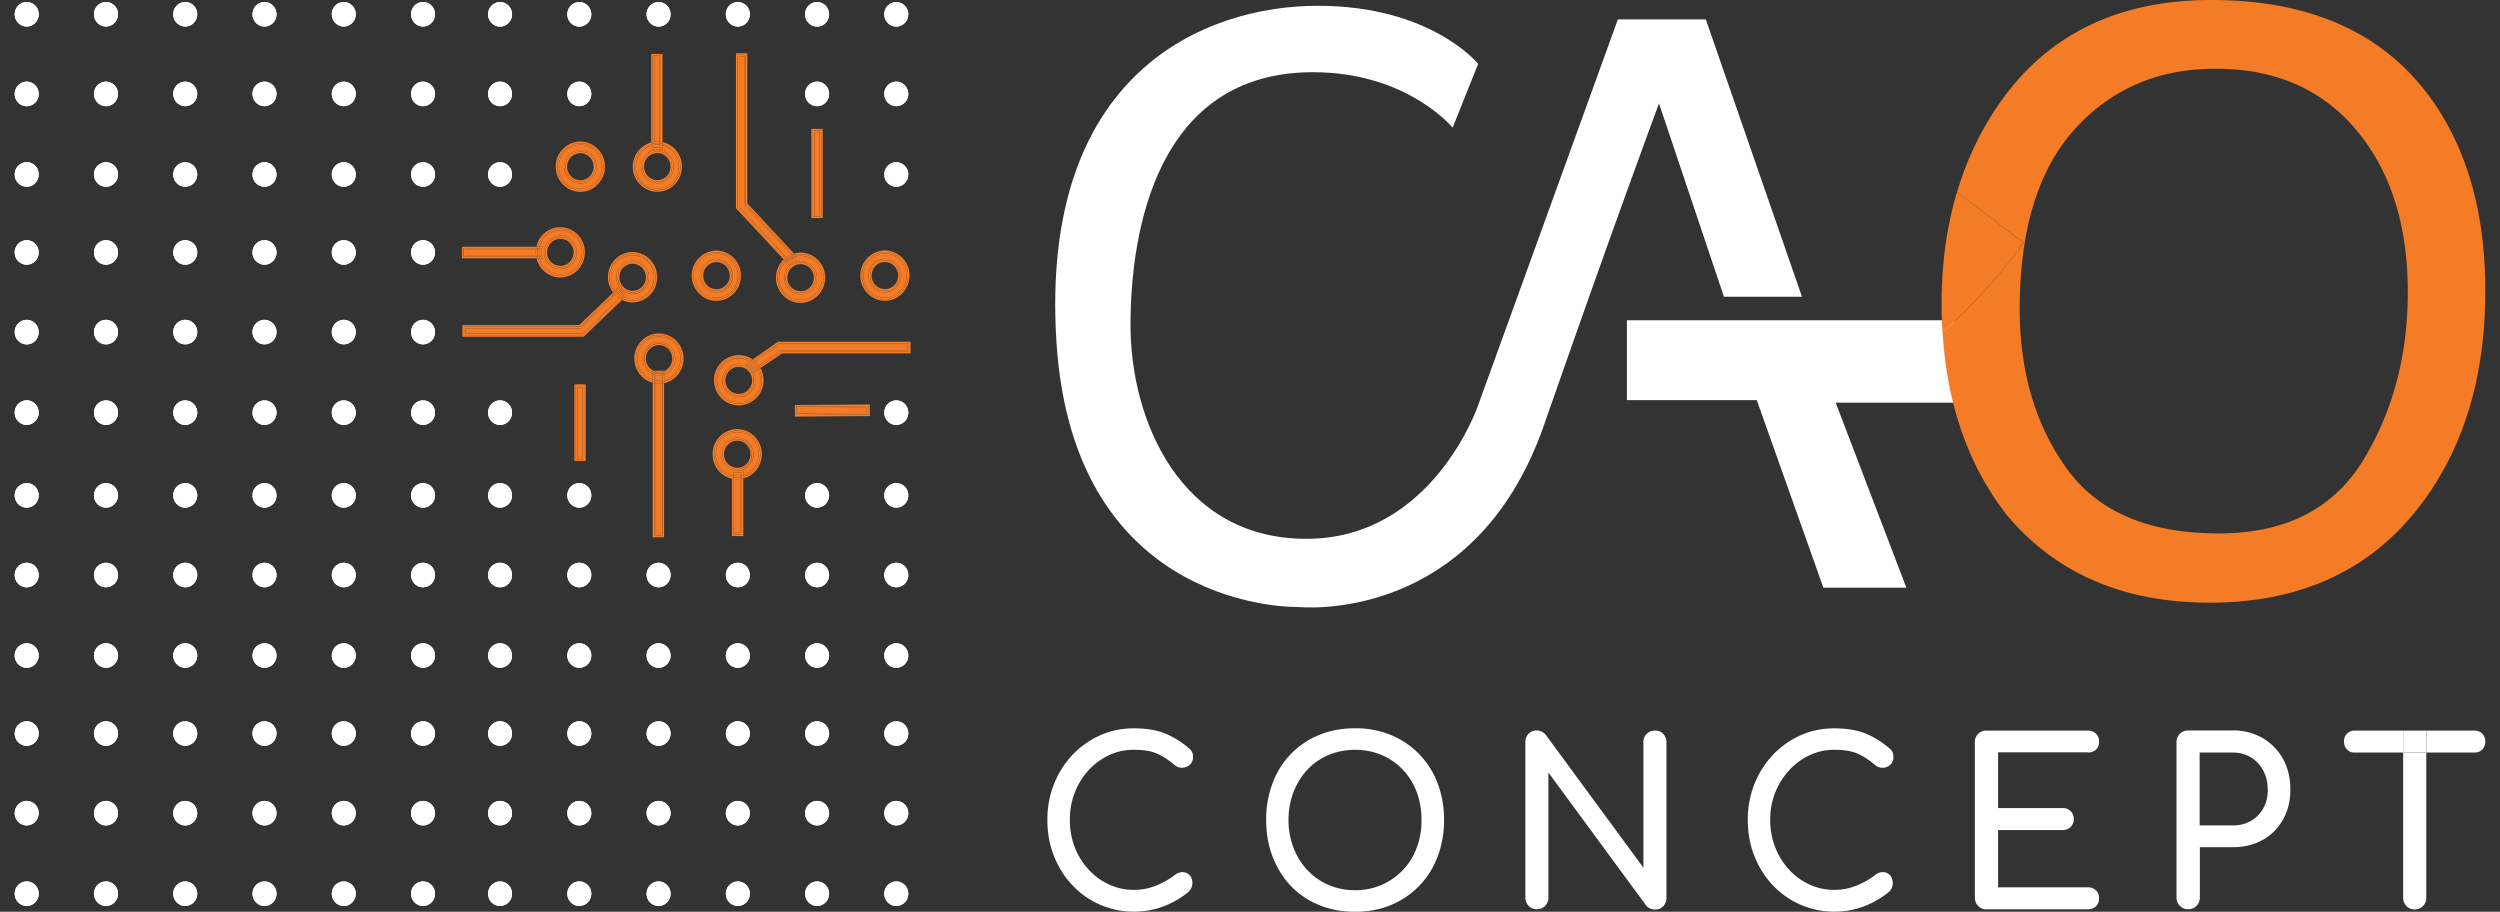 <svg xmlns="http://www.w3.org/2000/svg" width="85" height="31" fill="none"><rect width="100%" height="100%" fill="#333333" stroke="none"/><g clip-path="url(#a)"><path d="M50.257 2.17S48.665.197 44.807.197s-9.474 2.29-8.887 11.437c.59 9.223 8.216 9.003 8.216 9.003s5.973.655 8.356-6.174c2.403-6.89 3.914-10.948 3.914-10.948l2.207 6.573h2.653L57.998.659h-2.99l-4.751 13.118s-1.536 4.543-5.84 4.543c-4.305 0-5.98-4.058-5.98-7.26s.892-8.605 6.201-8.605c3.215 0 4.751 1.887 4.751 1.887l.868-2.17z" fill="#fff"></path><path d="M55.313 10.89H66.44l.39 2.8h-4.417l2.403 6.29h-2.822l-2.263-6.376h-4.416v-2.713zM37.006 26.194c.2-.22.432-.388.696-.514.263-.126.544-.187.847-.187.33 0 .597.043.797.133.2.09.394.216.584.381a.402.402 0 0 0 .28.097.405.405 0 0 0 .25-.107.33.33 0 0 0 .102-.245.625.625 0 0 0-.01-.122.321.321 0 0 0-.046-.1.488.488 0 0 0-.095-.098 2.907 2.907 0 0 0-.85-.514c-.281-.104-.619-.154-1.009-.154-.414 0-.8.079-1.156.24a3 3 0 0 0-.935.665 3.151 3.151 0 0 0-.625.989 3.247 3.247 0 0 0-.225 1.218c0 .442.074.852.225 1.23.151.377.358.711.625.991a2.854 2.854 0 0 0 2.091.899c.345 0 .675-.057.988-.172a3.06 3.06 0 0 0 .878-.507.485.485 0 0 0 .092-.137c.02-.05.031-.1.031-.15a.383.383 0 0 0-.091-.27.336.336 0 0 0-.225-.108.396.396 0 0 0-.27.09 2.76 2.76 0 0 1-.668.377c-.232.09-.475.137-.735.137-.298 0-.58-.061-.847-.184a2.166 2.166 0 0 1-.695-.51c-.2-.22-.359-.47-.468-.758a2.528 2.528 0 0 1-.168-.931c0-.327.056-.637.168-.924.11-.284.264-.536.464-.755zM48.25 25.638a2.869 2.869 0 0 0-.955-.647 3.134 3.134 0 0 0-1.223-.23c-.447 0-.854.075-1.227.23a2.8 2.8 0 0 0-1.574 1.631 3.426 3.426 0 0 0-.221 1.255c0 .456.074.877.221 1.258.148.38.355.711.619.988.267.277.583.493.955.647.37.151.78.23 1.227.23.446 0 .854-.075 1.223-.23a2.87 2.87 0 0 0 .955-.647c.271-.277.478-.607.626-.988a3.46 3.46 0 0 0 .221-1.258 3.44 3.44 0 0 0-.221-1.255 2.905 2.905 0 0 0-.626-.984zm-.08 3.18a2.198 2.198 0 0 1-2.098 1.448 2.23 2.23 0 0 1-.91-.182 2.148 2.148 0 0 1-.717-.507 2.333 2.333 0 0 1-.468-.758 2.585 2.585 0 0 1-.168-.942c0-.338.056-.65.169-.942.112-.29.267-.543.467-.758.2-.216.44-.385.717-.503.277-.119.58-.18.91-.18.33 0 .632.061.91.18.278.118.516.287.72.503.204.215.359.467.468.758.108.291.161.604.161.942.004.338-.053.65-.161.942zM56.27 24.84a.382.382 0 0 0-.394.402v4.26l-3.321-4.519a.383.383 0 0 0-.306-.147.369.369 0 0 0-.277.111.398.398 0 0 0-.11.291v5.273a.4.4 0 0 0 .11.288c.073.079.165.115.277.115.116 0 .211-.04.285-.115a.404.404 0 0 0 .112-.288v-4.245l3.321 4.518a.318.318 0 0 0 .14.105.404.404 0 0 0 .166.035c.116 0 .21-.039.28-.114a.414.414 0 0 0 .106-.288v-5.276a.41.41 0 0 0-.105-.291.37.37 0 0 0-.285-.115zM60.827 26.194c.2-.22.432-.388.696-.514.263-.126.544-.187.846-.187.33 0 .594.043.795.133.2.09.393.216.583.381a.388.388 0 0 0 .527-.01.317.317 0 0 0 .102-.245.634.634 0 0 0-.01-.122.258.258 0 0 0-.046-.1.407.407 0 0 0-.095-.098 2.906 2.906 0 0 0-.85-.514c-.282-.104-.619-.154-1.01-.154-.414 0-.8.079-1.155.24a3 3 0 0 0-.935.665 3.15 3.15 0 0 0-.625.989 3.247 3.247 0 0 0-.225 1.218c0 .442.074.852.225 1.23.15.377.358.711.625.991a2.854 2.854 0 0 0 2.09.899c.345 0 .676-.057.988-.172a3.06 3.06 0 0 0 .879-.507.42.42 0 0 0 .031-.557.336.336 0 0 0-.224-.108.396.396 0 0 0-.271.09 2.762 2.762 0 0 1-.668.377c-.232.09-.474.137-.734.137-.299 0-.583-.061-.847-.184a2.166 2.166 0 0 1-.696-.51c-.2-.22-.358-.47-.467-.758a2.528 2.528 0 0 1-.169-.931 2.444 2.444 0 0 1 .64-1.678zM70.982 25.587c.116 0 .21-.032.281-.1a.35.35 0 0 0 .105-.266.37.37 0 0 0-.105-.277.39.39 0 0 0-.281-.104h-3.444a.382.382 0 0 0-.393.402v5.273c0 .115.038.209.112.288.078.079.169.115.281.115h3.444a.39.39 0 0 0 .281-.105.37.37 0 0 0 .105-.276.356.356 0 0 0-.105-.266.387.387 0 0 0-.281-.101h-3.047v-1.948h2.186a.39.39 0 0 0 .281-.104.37.37 0 0 0 .106-.27.37.37 0 0 0-.106-.27.375.375 0 0 0-.28-.104h-2.187V25.58h3.047v.007zM76.931 25.095a1.968 1.968 0 0 0-1.012-.26h-1.521a.389.389 0 0 0-.397.403v5.273c0 .115.038.209.115.288.078.079.17.115.282.115.115 0 .21-.04.284-.115a.404.404 0 0 0 .113-.288v-1.707h1.128c.38 0 .716-.083 1.012-.248a1.77 1.77 0 0 0 .688-.694c.165-.294.25-.632.25-1.013 0-.396-.085-.744-.25-1.046a1.891 1.891 0 0 0-.692-.708zm.021 2.386a1.124 1.124 0 0 1-.418.428 1.2 1.2 0 0 1-.618.155h-1.128v-2.477h1.128c.231 0 .439.054.618.166.176.107.316.258.418.449.102.19.151.41.151.657.004.23-.049.439-.15.622zM82.497 24.84h-.79v.747h.79v-.747z" fill="#fff"></path><path d="M81.707 25.587v4.931c0 .115.038.209.112.288.077.079.172.115.281.115a.39.39 0 0 0 .394-.402v-4.932h-.787zM81.707 25.587v-.747h-1.645a.365.365 0 0 0-.264.104.362.362 0 0 0-.102.27c0 .111.036.197.102.27a.34.34 0 0 0 .264.103h1.645zM84.135 24.84h-1.638v.747h1.638a.364.364 0 0 0 .263-.104.376.376 0 0 0 .102-.27.376.376 0 0 0-.102-.269.365.365 0 0 0-.263-.104z" fill="#fff"></path><path d="m68.803 8.252-1.802-1.37 1.802 1.37zM66.541 6.556c-.003.007-.01.011-.015.018.004-.007.012-.015.016-.018zM68.793 8.263z" fill="#F47C26"></path><path d="M68.248 17.532c1.67 1.974 3.964 2.959 6.88 2.959 3.124 0 5.528-1.125 7.215-3.379 1.437-1.92 2.157-4.327 2.157-7.22 0-2.678-.629-4.87-1.883-6.589C81.007 1.1 78.527 0 75.18 0c-3.2 0-5.618 1.197-7.252 3.59a10.451 10.451 0 0 0-1.399 2.984.078.078 0 0 1 .014-.018l.01-.011.45.341 1.803 1.366-.01.011c-.872 1.2-1.8 2.196-2.748 3.037.15 2.47.882 4.55 2.2 6.232zm2.284-13.13c1.24-1.376 2.84-2.066 4.8-2.066 2.02 0 3.616.694 4.783 2.085 1.166 1.39 1.75 3.224 1.75 5.506 0 2.157-.506 4.065-1.518 5.722-1.012 1.66-2.65 2.487-4.913 2.487-2.382 0-4.108-.736-5.169-2.21-1.06-1.474-1.595-3.285-1.595-5.43.004-2.686.625-4.717 1.862-6.093z" fill="#F47C26"></path><path d="m68.793 8.263.01-.01-1.802-1.367-.45-.341-.01.01-.018.022c-.337 1.15-.51 2.398-.51 3.749 0 .334.011.658.032.978a18.945 18.945 0 0 0 2.748-3.041z" fill="#F47C26"></path><path d="M30.474.068c.224 0 .407.187.407.417 0 .23-.183.417-.407.417a.413.413 0 0 1-.408-.417c0-.23.183-.417.408-.417zM30.474 2.774c.224 0 .407.187.407.417 0 .23-.183.417-.407.417a.413.413 0 0 1-.408-.417c0-.226.183-.417.408-.417zM30.474 5.514c.224 0 .407.187.407.417 0 .23-.183.417-.407.417a.413.413 0 0 1-.408-.417c0-.23.183-.417.408-.417zM27.782.068c.225 0 .407.187.407.417 0 .23-.182.417-.407.417a.413.413 0 0 1-.408-.417.408.408 0 0 1 .408-.417zM27.782 2.774c.225 0 .407.187.407.417 0 .23-.182.417-.407.417a.413.413 0 0 1-.408-.417.41.41 0 0 1 .408-.417zM25.087.068c.225 0 .407.187.407.417 0 .23-.182.417-.407.417a.413.413 0 0 1-.408-.417.41.41 0 0 1 .408-.417zM22.392.068c.225 0 .407.187.407.417 0 .23-.182.417-.407.417a.413.413 0 0 1-.408-.417c0-.23.183-.417.408-.417zM19.696.068c.225 0 .408.187.408.417 0 .23-.183.417-.408.417a.413.413 0 0 1-.407-.417c0-.23.182-.417.407-.417zM19.696 2.774c.225 0 .408.187.408.417 0 .23-.183.417-.408.417a.413.413 0 0 1-.407-.417c0-.226.182-.417.407-.417zM17.001.068c.225 0 .408.187.408.417 0 .23-.183.417-.408.417a.413.413 0 0 1-.407-.417c0-.23.182-.417.407-.417zM17.001 2.774c.225 0 .408.187.408.417 0 .23-.183.417-.408.417a.413.413 0 0 1-.407-.417c0-.226.182-.417.407-.417zM17.001 5.514c.225 0 .408.187.408.417 0 .23-.183.417-.408.417a.413.413 0 0 1-.407-.417c0-.23.182-.417.407-.417zM.908 30.803a.413.413 0 0 1-.408-.417c0-.23.183-.417.408-.417.225 0 .407.187.407.417a.408.408 0 0 1-.407.417zM.908 28.067a.413.413 0 0 1-.408-.42c0-.23.183-.417.408-.417.225 0 .407.186.407.416a.41.41 0 0 1-.407.42zM.908 25.357A.413.413 0 0 1 .5 24.94c0-.23.183-.417.408-.417.225 0 .407.187.407.417a.408.408 0 0 1-.407.417zM.908 22.705a.413.413 0 0 1-.408-.417c0-.23.183-.417.408-.417.225 0 .407.187.407.417a.408.408 0 0 1-.407.417zM.908 19.97a.413.413 0 0 1-.408-.417c0-.23.183-.417.408-.417.225 0 .407.187.407.417a.408.408 0 0 1-.407.417zM.908 17.26a.413.413 0 0 1-.408-.417c0-.23.183-.417.408-.417.225 0 .407.187.407.417a.408.408 0 0 1-.407.417zM.908 14.449a.413.413 0 0 1-.408-.42c0-.23.183-.418.408-.418.225 0 .407.187.407.417a.41.41 0 0 1-.407.42zM.908 11.71a.413.413 0 0 1-.408-.417c0-.23.183-.417.408-.417.225 0 .407.187.407.417a.408.408 0 0 1-.407.417zM.908 9A.413.413 0 0 1 .5 8.583c0-.23.183-.417.408-.417.225 0 .407.187.407.417A.408.408 0 0 1 .908 9zM.908 6.351a.413.413 0 0 1-.408-.42c0-.23.183-.417.408-.417.225 0 .407.187.407.417a.41.41 0 0 1-.407.42zM.908 3.612A.413.413 0 0 1 .5 3.195c0-.23.183-.417.408-.417.225 0 .407.187.407.417a.408.408 0 0 1-.407.417zM.908.902A.413.413 0 0 1 .5.485C.5.255.683.068.908.068c.225 0 .407.187.407.417a.408.408 0 0 1-.407.417zM3.603 30.803a.413.413 0 0 1-.408-.417c0-.23.183-.417.408-.417.225 0 .41.187.41.417 0 .23-.182.417-.41.417zM3.603 28.067a.413.413 0 0 1-.408-.417c0-.23.183-.417.408-.417.225 0 .41.184.41.414 0 .233-.182.42-.41.42zM3.603 25.357a.413.413 0 0 1-.408-.417c0-.23.183-.417.408-.417.225 0 .41.187.41.417 0 .23-.182.417-.41.417zM3.603 22.705a.413.413 0 0 1-.408-.417c0-.23.183-.417.408-.417.225 0 .41.187.41.417 0 .23-.182.417-.41.417zM3.603 19.97a.413.413 0 0 1-.408-.417c0-.23.183-.417.408-.417.225 0 .41.183.41.417 0 .23-.182.417-.41.417zM3.603 17.26a.413.413 0 0 1-.408-.417c0-.23.183-.417.408-.417.225 0 .41.187.41.417 0 .23-.182.417-.41.417zM3.603 14.45a.413.413 0 0 1-.408-.418c0-.23.183-.417.408-.417.225 0 .41.184.41.414 0 .233-.182.42-.41.42zM3.603 11.71a.413.413 0 0 1-.408-.417c0-.23.183-.417.408-.417.225 0 .41.183.41.417 0 .23-.182.417-.41.417zM3.603 9a.413.413 0 0 1-.408-.417c0-.23.183-.417.408-.417.225 0 .41.187.41.417 0 .23-.182.417-.41.417zM3.603 6.351a.413.413 0 0 1-.408-.416c0-.23.183-.417.408-.417.225 0 .41.183.41.413 0 .234-.182.42-.41.42zM3.603 3.612a.413.413 0 0 1-.408-.417c0-.23.183-.417.408-.417.225 0 .41.187.41.417 0 .23-.182.417-.41.417zM3.603.902a.413.413 0 0 1-.408-.417c0-.23.183-.417.408-.417.225 0 .41.187.41.417 0 .23-.182.417-.41.417zM6.298 30.803a.413.413 0 0 1-.408-.417c0-.23.183-.417.408-.417.225 0 .408.187.408.417 0 .23-.183.417-.408.417zM6.298 28.067a.413.413 0 0 1-.408-.417c0-.23.183-.417.408-.417.225 0 .408.187.408.417 0 .23-.183.417-.408.417zM6.298 25.357a.413.413 0 0 1-.408-.417c0-.23.183-.417.408-.417.225 0 .408.187.408.417 0 .23-.183.417-.408.417zM6.298 22.705a.413.413 0 0 1-.408-.417c0-.23.183-.417.408-.417.225 0 .408.187.408.417 0 .23-.183.417-.408.417zM6.298 19.97a.413.413 0 0 1-.408-.417c0-.23.183-.417.408-.417.225 0 .408.187.408.417 0 .23-.183.417-.408.417zM6.298 17.26a.413.413 0 0 1-.408-.417c0-.23.183-.417.408-.417.225 0 .408.187.408.417 0 .23-.183.417-.408.417zM6.298 14.45a.413.413 0 0 1-.408-.418c0-.23.183-.417.408-.417.225 0 .408.187.408.417 0 .23-.183.417-.408.417zM6.298 11.71a.413.413 0 0 1-.408-.417c0-.23.183-.417.408-.417.225 0 .408.187.408.417 0 .23-.183.417-.408.417zM6.298 9a.413.413 0 0 1-.408-.417c0-.23.183-.417.408-.417.225 0 .408.187.408.417 0 .23-.183.417-.408.417zM6.298 6.351a.413.413 0 0 1-.408-.416c0-.23.183-.417.408-.417.225 0 .408.186.408.417 0 .23-.183.416-.408.416zM6.298 3.612a.413.413 0 0 1-.408-.417c0-.23.183-.417.408-.417.225 0 .408.187.408.417 0 .23-.183.417-.408.417zM6.298.902A.413.413 0 0 1 5.89.485c0-.23.183-.417.408-.417.225 0 .408.187.408.417 0 .23-.183.417-.408.417zM8.993 30.803a.413.413 0 0 1-.408-.417c0-.23.183-.417.408-.417.225 0 .408.187.408.417 0 .23-.183.417-.408.417zM8.993 28.067a.413.413 0 0 1-.408-.417c0-.23.183-.417.408-.417.225 0 .408.187.408.417 0 .23-.183.417-.408.417zM8.993 25.357a.413.413 0 0 1-.408-.417c0-.23.183-.417.408-.417.225 0 .408.187.408.417 0 .23-.183.417-.408.417zM8.993 22.705a.413.413 0 0 1-.408-.417c0-.23.183-.417.408-.417.225 0 .408.187.408.417 0 .23-.183.417-.408.417zM8.993 19.97a.413.413 0 0 1-.408-.417c0-.23.183-.417.408-.417.225 0 .408.187.408.417 0 .23-.183.417-.408.417zM8.993 17.26a.413.413 0 0 1-.408-.417c0-.23.183-.417.408-.417.225 0 .408.187.408.417 0 .23-.183.417-.408.417zM8.993 14.45a.413.413 0 0 1-.408-.418c0-.23.183-.417.408-.417.225 0 .408.187.408.417 0 .23-.183.417-.408.417zM8.993 11.71a.413.413 0 0 1-.408-.417c0-.23.183-.417.408-.417.225 0 .408.187.408.417 0 .23-.183.417-.408.417zM8.993 9a.413.413 0 0 1-.408-.417c0-.23.183-.417.408-.417.225 0 .408.187.408.417 0 .23-.183.417-.408.417zM8.993 6.351a.413.413 0 0 1-.408-.416c0-.23.183-.417.408-.417.225 0 .408.186.408.417 0 .23-.183.416-.408.416zM8.993 3.612a.413.413 0 0 1-.408-.417c0-.23.183-.417.408-.417.225 0 .408.187.408.417 0 .23-.183.417-.408.417zM8.993.902a.413.413 0 0 1-.408-.417c0-.23.183-.417.408-.417.225 0 .408.187.408.417 0 .23-.183.417-.408.417zM11.688 30.803a.413.413 0 0 1-.407-.417c0-.23.182-.417.407-.417.225 0 .408.187.408.417 0 .23-.183.417-.408.417zM11.688 28.067a.413.413 0 0 1-.407-.417c0-.23.182-.417.407-.417.225 0 .408.187.408.417 0 .23-.183.417-.408.417zM11.688 25.357a.413.413 0 0 1-.407-.417c0-.23.182-.417.407-.417.225 0 .408.187.408.417 0 .23-.183.417-.408.417zM11.688 22.705a.413.413 0 0 1-.407-.417c0-.23.182-.417.407-.417.225 0 .408.187.408.417 0 .23-.183.417-.408.417zM11.688 19.97a.413.413 0 0 1-.407-.417c0-.23.182-.417.407-.417.225 0 .408.187.408.417 0 .23-.183.417-.408.417zM11.688 17.26a.413.413 0 0 1-.407-.417c0-.23.182-.417.407-.417.225 0 .408.187.408.417 0 .23-.183.417-.408.417zM11.688 14.45a.413.413 0 0 1-.407-.418c0-.23.182-.417.407-.417.225 0 .408.187.408.417 0 .23-.183.417-.408.417zM11.688 11.71a.413.413 0 0 1-.407-.417c0-.23.182-.417.407-.417.225 0 .408.187.408.417 0 .23-.183.417-.408.417zM11.688 9a.413.413 0 0 1-.407-.417c0-.23.182-.417.407-.417.225 0 .408.187.408.417 0 .23-.183.417-.408.417zM11.688 6.351a.413.413 0 0 1-.407-.416c0-.23.182-.417.407-.417.225 0 .408.186.408.417 0 .23-.183.416-.408.416zM11.688 3.612a.413.413 0 0 1-.407-.417c0-.23.182-.417.407-.417.225 0 .408.187.408.417 0 .23-.183.417-.408.417zM11.688.902a.413.413 0 0 1-.407-.417c0-.23.182-.417.407-.417.225 0 .408.187.408.417 0 .23-.183.417-.408.417zM14.383 30.803a.413.413 0 0 1-.407-.417c0-.23.183-.417.407-.417.225 0 .408.187.408.417 0 .23-.183.417-.408.417zM14.383 28.067a.413.413 0 0 1-.407-.417c0-.23.183-.417.407-.417.225 0 .408.187.408.417 0 .23-.183.417-.408.417zM14.383 25.357a.413.413 0 0 1-.407-.417c0-.23.183-.417.407-.417.225 0 .408.187.408.417 0 .23-.183.417-.408.417zM14.383 22.705a.413.413 0 0 1-.407-.417c0-.23.183-.417.407-.417.225 0 .408.187.408.417 0 .23-.183.417-.408.417zM14.383 19.97a.413.413 0 0 1-.407-.417c0-.23.183-.417.407-.417.225 0 .408.187.408.417 0 .23-.183.417-.408.417zM14.383 17.26a.413.413 0 0 1-.407-.417c0-.23.183-.417.407-.417.225 0 .408.187.408.417 0 .23-.183.417-.408.417zM14.383 14.45a.413.413 0 0 1-.407-.418c0-.23.183-.417.407-.417.225 0 .408.187.408.417 0 .23-.183.417-.408.417zM14.383 11.71a.413.413 0 0 1-.407-.417c0-.23.183-.417.407-.417.225 0 .408.187.408.417 0 .23-.183.417-.408.417zM14.383 9a.413.413 0 0 1-.407-.417c0-.23.183-.417.407-.417.225 0 .408.187.408.417 0 .23-.183.417-.408.417zM14.383 6.351a.413.413 0 0 1-.407-.416c0-.23.183-.417.407-.417.225 0 .408.186.408.417 0 .23-.183.416-.408.416zM14.383 3.612a.413.413 0 0 1-.407-.417c0-.23.183-.417.407-.417.225 0 .408.187.408.417 0 .23-.183.417-.408.417zM14.383.902a.413.413 0 0 1-.407-.417c0-.23.183-.417.407-.417.225 0 .408.187.408.417 0 .23-.183.417-.408.417zM17.001 30.803a.413.413 0 0 1-.407-.417c0-.23.182-.417.407-.417.225 0 .408.187.408.417a.408.408 0 0 1-.408.417zM17.001 28.067a.413.413 0 0 1-.407-.417c0-.23.182-.417.407-.417.225 0 .408.187.408.417a.408.408 0 0 1-.408.417zM17.001 25.357a.413.413 0 0 1-.407-.417c0-.23.182-.417.407-.417.225 0 .408.187.408.417a.408.408 0 0 1-.408.417zM17.001 22.705a.413.413 0 0 1-.407-.417c0-.23.182-.417.407-.417.225 0 .408.187.408.417a.408.408 0 0 1-.408.417zM17.001 19.97a.413.413 0 0 1-.407-.417c0-.23.182-.417.407-.417.225 0 .408.187.408.417a.408.408 0 0 1-.408.417zM17.001 17.26a.413.413 0 0 1-.407-.417c0-.23.182-.417.407-.417.225 0 .408.187.408.417a.408.408 0 0 1-.408.417zM17.001 14.45a.413.413 0 0 1-.407-.418c0-.23.182-.417.407-.417.225 0 .408.187.408.417a.408.408 0 0 1-.408.417zM19.696 30.803a.413.413 0 0 1-.407-.417c0-.23.182-.417.407-.417.225 0 .408.187.408.417a.41.41 0 0 1-.408.417zM19.696 28.067a.413.413 0 0 1-.407-.417c0-.23.182-.417.407-.417.225 0 .408.187.408.417a.41.41 0 0 1-.408.417zM19.696 25.357a.413.413 0 0 1-.407-.417c0-.23.182-.417.407-.417.225 0 .408.187.408.417a.41.41 0 0 1-.408.417zM19.696 22.705a.413.413 0 0 1-.407-.417c0-.23.182-.417.407-.417.225 0 .408.187.408.417a.41.41 0 0 1-.408.417zM19.696 19.97a.413.413 0 0 1-.407-.417c0-.23.182-.417.407-.417.225 0 .408.187.408.417a.41.41 0 0 1-.408.417zM19.696 17.26a.413.413 0 0 1-.407-.417c0-.23.182-.417.407-.417.225 0 .408.187.408.417a.41.41 0 0 1-.408.417zM22.392 30.803a.413.413 0 0 1-.408-.417c0-.23.183-.417.408-.417.225 0 .407.187.407.417 0 .23-.182.417-.407.417zM22.392 28.067a.413.413 0 0 1-.408-.417c0-.23.183-.417.408-.417.225 0 .407.187.407.417 0 .23-.182.417-.407.417zM22.392 25.357a.413.413 0 0 1-.408-.417c0-.23.183-.417.408-.417.225 0 .407.187.407.417 0 .23-.182.417-.407.417zM22.392 22.705a.413.413 0 0 1-.408-.417c0-.23.183-.417.408-.417.225 0 .407.187.407.417 0 .23-.182.417-.407.417zM22.392 19.97a.413.413 0 0 1-.408-.417c0-.23.183-.417.408-.417.225 0 .407.187.407.417 0 .23-.182.417-.407.417zM25.087 30.803a.413.413 0 0 1-.408-.417c0-.23.183-.417.408-.417.225 0 .407.187.407.417 0 .23-.182.417-.407.417zM25.087 28.067a.413.413 0 0 1-.408-.417c0-.23.183-.417.408-.417.225 0 .407.187.407.417 0 .23-.182.417-.407.417zM25.087 25.357a.413.413 0 0 1-.408-.417c0-.23.183-.417.408-.417.225 0 .407.187.407.417 0 .23-.182.417-.407.417zM25.087 22.705a.413.413 0 0 1-.408-.417c0-.23.183-.417.408-.417.225 0 .407.187.407.417 0 .23-.182.417-.407.417zM25.087 19.97a.413.413 0 0 1-.408-.417c0-.23.183-.417.408-.417.225 0 .407.187.407.417 0 .23-.182.417-.407.417zM27.782 30.803a.413.413 0 0 1-.408-.417c0-.23.183-.417.408-.417.225 0 .407.187.407.417 0 .23-.182.417-.407.417zM27.782 28.067a.413.413 0 0 1-.408-.417c0-.23.183-.417.408-.417.225 0 .407.187.407.417 0 .23-.182.417-.407.417zM27.782 25.357a.413.413 0 0 1-.408-.417c0-.23.183-.417.408-.417.225 0 .407.187.407.417 0 .23-.182.417-.407.417zM27.782 22.705a.413.413 0 0 1-.408-.417c0-.23.183-.417.408-.417.225 0 .407.187.407.417 0 .23-.182.417-.407.417zM27.782 19.97a.413.413 0 0 1-.408-.417c0-.23.183-.417.408-.417.225 0 .407.187.407.417 0 .23-.182.417-.407.417zM27.782 17.26a.413.413 0 0 1-.408-.417c0-.23.183-.417.408-.417.225 0 .407.187.407.417 0 .23-.182.417-.407.417zM30.474 30.803a.413.413 0 0 1-.408-.417c0-.23.183-.417.408-.417.224 0 .407.187.407.417a.408.408 0 0 1-.407.417zM30.474 28.067a.413.413 0 0 1-.408-.417c0-.23.183-.417.408-.417.224 0 .407.187.407.417a.408.408 0 0 1-.407.417zM30.474 25.357a.413.413 0 0 1-.408-.417c0-.23.183-.417.408-.417.224 0 .407.187.407.417a.408.408 0 0 1-.407.417zM30.474 22.705a.413.413 0 0 1-.408-.417c0-.23.183-.417.408-.417.224 0 .407.187.407.417a.408.408 0 0 1-.407.417zM30.474 19.97a.413.413 0 0 1-.408-.417c0-.23.183-.417.408-.417.224 0 .407.187.407.417a.408.408 0 0 1-.407.417zM30.474 17.26a.413.413 0 0 1-.408-.417c0-.23.183-.417.408-.417.224 0 .407.187.407.417a.408.408 0 0 1-.407.417zM30.474 14.45a.413.413 0 0 1-.408-.418c0-.23.183-.417.408-.417.224 0 .407.187.407.417a.408.408 0 0 1-.407.417z" fill="#fff"></path><path d="M.908.068A.413.413 0 0 0 .5.485c0 .23.183.417.408.417a.413.413 0 0 0 .407-.417.408.408 0 0 0-.407-.417zM3.603.068a.413.413 0 0 0-.408.417c0 .23.183.417.408.417a.416.416 0 0 0 .41-.417.413.413 0 0 0-.41-.417zM6.298.068a.413.413 0 0 0-.408.417c0 .23.183.417.408.417a.413.413 0 0 0 .408-.417.413.413 0 0 0-.408-.417zM8.993.068a.413.413 0 0 0-.408.417c0 .23.183.417.408.417a.413.413 0 0 0 .408-.417.413.413 0 0 0-.408-.417zM11.688.068a.413.413 0 0 0-.407.417c0 .23.182.417.407.417a.413.413 0 0 0 .408-.417.413.413 0 0 0-.408-.417zM14.383.068a.413.413 0 0 0-.407.417c0 .23.183.417.407.417a.413.413 0 0 0 .408-.417.413.413 0 0 0-.408-.417zM.908 2.774a.416.416 0 0 0-.408.42c0 .231.183.418.408.418a.413.413 0 0 0 .407-.417.411.411 0 0 0-.407-.42zM3.603 2.774a.413.413 0 0 0-.408.417c0 .23.183.417.408.417a.413.413 0 0 0 .41-.413c0-.23-.182-.42-.41-.42zM6.298 2.774a.413.413 0 0 0-.408.417c0 .23.183.417.408.417a.413.413 0 0 0 .408-.417.415.415 0 0 0-.408-.417zM8.993 2.774a.413.413 0 0 0-.408.417c0 .23.183.417.408.417a.413.413 0 0 0 .408-.417.415.415 0 0 0-.408-.417zM11.688 2.774a.413.413 0 0 0-.407.417c0 .23.182.417.407.417a.413.413 0 0 0 .408-.417.415.415 0 0 0-.408-.417zM14.383 2.774a.413.413 0 0 0-.407.417c0 .23.183.417.407.417a.413.413 0 0 0 .408-.417.415.415 0 0 0-.408-.417zM.908 5.514A.413.413 0 0 0 .5 5.93c0 .23.183.417.408.417a.413.413 0 0 0 .407-.417.408.408 0 0 0-.407-.417zM3.603 5.514a.413.413 0 0 0-.408.417c0 .23.183.417.408.417a.413.413 0 0 0 .41-.417.413.413 0 0 0-.41-.417zM6.298 5.514a.413.413 0 0 0-.408.417c0 .23.183.417.408.417a.413.413 0 0 0 .408-.417.413.413 0 0 0-.408-.417zM8.993 5.514a.413.413 0 0 0-.408.417c0 .23.183.417.408.417a.413.413 0 0 0 .408-.417.413.413 0 0 0-.408-.417zM11.688 5.514a.413.413 0 0 0-.407.417c0 .23.182.417.407.417a.413.413 0 0 0 .408-.417.413.413 0 0 0-.408-.417zM14.383 5.514a.413.413 0 0 0-.407.417c0 .23.183.417.407.417a.413.413 0 0 0 .408-.417.413.413 0 0 0-.408-.417zM.908 8.166a.413.413 0 0 0-.408.417c0 .23.183.417.408.417a.413.413 0 0 0 .407-.417.408.408 0 0 0-.407-.417zM3.603 8.166a.413.413 0 0 0-.408.417c0 .23.183.417.408.417a.416.416 0 0 0 .41-.417.413.413 0 0 0-.41-.417zM6.298 8.166a.413.413 0 0 0-.408.417c0 .23.183.417.408.417a.413.413 0 0 0 .408-.417.413.413 0 0 0-.408-.417zM8.993 8.166a.413.413 0 0 0-.408.417c0 .23.183.417.408.417a.413.413 0 0 0 .408-.417.413.413 0 0 0-.408-.417zM11.688 8.166a.413.413 0 0 0-.407.417c0 .23.182.417.407.417a.413.413 0 0 0 .408-.417.413.413 0 0 0-.408-.417zM14.383 8.166a.413.413 0 0 0-.407.417c0 .23.183.417.407.417a.413.413 0 0 0 .408-.417.413.413 0 0 0-.408-.417zM.908 10.872a.413.413 0 0 0-.408.42c0 .23.183.418.408.418a.413.413 0 0 0 .407-.417.41.41 0 0 0-.407-.42zM3.603 10.872a.413.413 0 0 0-.408.417c0 .23.183.417.408.417a.412.412 0 0 0 .41-.413.414.414 0 0 0-.41-.42zM6.298 10.872a.413.413 0 0 0-.408.417c0 .23.183.417.408.417a.413.413 0 0 0 .408-.417.413.413 0 0 0-.408-.417zM8.993 10.872a.413.413 0 0 0-.408.417c0 .23.183.417.408.417a.413.413 0 0 0 .408-.417.413.413 0 0 0-.408-.417zM11.688 10.872a.413.413 0 0 0-.407.417c0 .23.182.417.407.417a.413.413 0 0 0 .408-.417.413.413 0 0 0-.408-.417zM14.383 10.872a.413.413 0 0 0-.407.417c0 .23.183.417.407.417a.413.413 0 0 0 .408-.417.413.413 0 0 0-.408-.417zM.908 13.611a.413.413 0 0 0-.408.417c0 .23.183.417.408.417a.413.413 0 0 0 .407-.417.408.408 0 0 0-.407-.417zM3.603 13.611a.413.413 0 0 0-.408.417c0 .23.183.417.408.417a.413.413 0 0 0 .41-.417.413.413 0 0 0-.41-.417zM6.298 13.611a.413.413 0 0 0-.408.417c0 .23.183.417.408.417a.413.413 0 0 0 .408-.417.413.413 0 0 0-.408-.417zM8.993 13.611a.413.413 0 0 0-.408.417c0 .23.183.417.408.417a.413.413 0 0 0 .408-.417.413.413 0 0 0-.408-.417zM11.688 13.611a.413.413 0 0 0-.407.417c0 .23.182.417.407.417a.413.413 0 0 0 .408-.417.413.413 0 0 0-.408-.417zM14.383 13.611a.413.413 0 0 0-.407.417c0 .23.183.417.407.417a.413.413 0 0 0 .408-.417.413.413 0 0 0-.408-.417zM.908 16.426a.413.413 0 0 0-.408.417c0 .23.183.417.408.417a.413.413 0 0 0 .407-.417.408.408 0 0 0-.407-.417zM3.603 16.426a.413.413 0 0 0-.408.417c0 .23.183.417.408.417a.416.416 0 0 0 .41-.417.413.413 0 0 0-.41-.417zM6.298 16.426a.413.413 0 0 0-.408.417c0 .23.183.417.408.417a.413.413 0 0 0 .408-.417.413.413 0 0 0-.408-.417zM8.993 16.426a.413.413 0 0 0-.408.417c0 .23.183.417.408.417a.413.413 0 0 0 .408-.417.413.413 0 0 0-.408-.417zM11.688 16.426a.413.413 0 0 0-.407.417c0 .23.182.417.407.417a.413.413 0 0 0 .408-.417.413.413 0 0 0-.408-.417zM14.383 16.426a.413.413 0 0 0-.407.417c0 .23.183.417.407.417a.413.413 0 0 0 .408-.417.413.413 0 0 0-.408-.417zM.908 19.132a.414.414 0 0 0-.408.42c0 .23.183.417.408.417a.413.413 0 0 0 .407-.417.41.41 0 0 0-.407-.42zM3.603 19.132a.413.413 0 0 0-.408.417c0 .23.183.417.408.417a.412.412 0 0 0 .41-.414.414.414 0 0 0-.41-.42zM6.298 19.132a.413.413 0 0 0-.408.417c0 .23.183.417.408.417a.413.413 0 0 0 .408-.417.413.413 0 0 0-.408-.417zM8.993 19.132a.413.413 0 0 0-.408.417c0 .23.183.417.408.417a.413.413 0 0 0 .408-.417.413.413 0 0 0-.408-.417zM11.688 19.132a.413.413 0 0 0-.407.417c0 .23.182.417.407.417a.413.413 0 0 0 .408-.417.413.413 0 0 0-.408-.417zM14.383 19.132a.413.413 0 0 0-.407.417c0 .23.183.417.407.417a.413.413 0 0 0 .408-.417.413.413 0 0 0-.408-.417zM.908 21.871a.413.413 0 0 0-.408.417c0 .23.183.417.408.417a.413.413 0 0 0 .407-.417.408.408 0 0 0-.407-.417zM3.603 21.871a.413.413 0 0 0-.408.417c0 .23.183.417.408.417a.416.416 0 0 0 .41-.417.413.413 0 0 0-.41-.417zM6.298 21.871a.413.413 0 0 0-.408.417c0 .23.183.417.408.417a.413.413 0 0 0 .408-.417.413.413 0 0 0-.408-.417zM8.993 21.871a.413.413 0 0 0-.408.417c0 .23.183.417.408.417a.413.413 0 0 0 .408-.417.413.413 0 0 0-.408-.417zM11.688 21.871a.413.413 0 0 0-.407.417c0 .23.182.417.407.417a.413.413 0 0 0 .408-.417.413.413 0 0 0-.408-.417zM14.383 21.871a.413.413 0 0 0-.407.417c0 .23.183.417.407.417a.413.413 0 0 0 .408-.417.413.413 0 0 0-.408-.417zM.908 24.523a.413.413 0 0 0-.408.417c0 .23.183.417.408.417a.413.413 0 0 0 .407-.417.408.408 0 0 0-.407-.417zM3.603 24.523a.413.413 0 0 0-.408.417c0 .23.183.417.408.417a.416.416 0 0 0 .41-.417.413.413 0 0 0-.41-.417zM6.298 24.523a.413.413 0 0 0-.408.417c0 .23.183.417.408.417a.413.413 0 0 0 .408-.417.413.413 0 0 0-.408-.417zM8.993 24.523a.413.413 0 0 0-.408.417c0 .23.183.417.408.417a.413.413 0 0 0 .408-.417.413.413 0 0 0-.408-.417zM11.688 24.523a.413.413 0 0 0-.407.417c0 .23.182.417.407.417a.413.413 0 0 0 .408-.417.413.413 0 0 0-.408-.417zM14.383 24.523a.413.413 0 0 0-.407.417c0 .23.183.417.407.417a.413.413 0 0 0 .408-.417.413.413 0 0 0-.408-.417zM.908 27.23a.413.413 0 0 0-.408.416c0 .23.183.417.408.417a.413.413 0 0 0 .407-.417.408.408 0 0 0-.407-.416zM3.603 27.23a.413.413 0 0 0-.408.416c0 .23.183.417.408.417a.413.413 0 0 0 .41-.417.413.413 0 0 0-.41-.416zM6.298 27.23a.413.413 0 0 0-.408.416c0 .23.183.417.408.417a.413.413 0 0 0 .408-.417.413.413 0 0 0-.408-.416zM8.993 27.23a.413.413 0 0 0-.408.416c0 .23.183.417.408.417a.413.413 0 0 0 .408-.417.413.413 0 0 0-.408-.416zM11.688 27.23a.413.413 0 0 0-.407.416c0 .23.182.417.407.417a.413.413 0 0 0 .408-.417.413.413 0 0 0-.408-.416zM14.383 27.23a.413.413 0 0 0-.407.416c0 .23.183.417.407.417a.413.413 0 0 0 .408-.417.413.413 0 0 0-.408-.416zM.908 29.969a.413.413 0 0 0-.408.417c0 .23.183.417.408.417a.413.413 0 0 0 .407-.417.408.408 0 0 0-.407-.417zM3.603 29.969a.413.413 0 0 0-.408.417c0 .23.183.417.408.417a.416.416 0 0 0 .41-.417.413.413 0 0 0-.41-.417zM6.298 29.969a.413.413 0 0 0-.408.417c0 .23.183.417.408.417a.413.413 0 0 0 .408-.417.413.413 0 0 0-.408-.417zM8.993 29.969a.413.413 0 0 0-.408.417c0 .23.183.417.408.417a.413.413 0 0 0 .408-.417.413.413 0 0 0-.408-.417zM11.688 29.969a.413.413 0 0 0-.407.417c0 .23.182.417.407.417a.413.413 0 0 0 .408-.417.413.413 0 0 0-.408-.417zM14.383 29.969a.413.413 0 0 0-.407.417c0 .23.183.417.407.417a.413.413 0 0 0 .408-.417.413.413 0 0 0-.408-.417zM17.001.906A.413.413 0 0 0 17.41.49a.413.413 0 0 0-.408-.417.413.413 0 0 0-.407.417c0 .227.182.417.407.417zM19.696.906a.413.413 0 0 0 .408-.417.413.413 0 0 0-.408-.417.413.413 0 0 0-.407.417c0 .227.182.417.407.417zM22.392.906a.413.413 0 0 0 .407-.417.413.413 0 0 0-.407-.417.413.413 0 0 0-.408.417c0 .227.183.417.408.417zM25.087.906a.413.413 0 0 0 .407-.417.413.413 0 0 0-.407-.417.413.413 0 0 0-.408.417.413.413 0 0 0 .408.417zM27.782.906a.413.413 0 0 0 .407-.417.413.413 0 0 0-.407-.417.413.413 0 0 0-.408.417.41.41 0 0 0 .408.417zM30.474.906A.413.413 0 0 0 30.88.49a.413.413 0 0 0-.407-.417.413.413 0 0 0-.408.417c0 .227.183.417.408.417zM17.001 3.612a.413.413 0 0 0 .408-.417.413.413 0 0 0-.408-.417.413.413 0 0 0-.407.417c0 .23.182.417.407.417zM19.696 3.612a.413.413 0 0 0 .408-.417.413.413 0 0 0-.408-.417.413.413 0 0 0-.407.417c0 .23.182.417.407.417zM27.782 3.612a.413.413 0 0 0 .407-.417.413.413 0 0 0-.407-.417.413.413 0 0 0-.408.417c-.003.23.18.417.408.417zM30.474 3.612a.413.413 0 0 0 .407-.417.413.413 0 0 0-.407-.417.413.413 0 0 0-.408.417c0 .23.183.417.408.417zM17.001 6.351a.413.413 0 0 0 .408-.416.413.413 0 0 0-.408-.417.413.413 0 0 0-.407.417c0 .23.182.416.407.416zM30.474 6.351a.413.413 0 0 0 .407-.416.413.413 0 0 0-.407-.417.413.413 0 0 0-.408.417c0 .23.183.416.408.416zM17.001 13.611a.413.413 0 0 0-.407.417c0 .23.182.417.407.417a.413.413 0 0 0 .408-.417.408.408 0 0 0-.408-.417zM30.474 13.611a.413.413 0 0 0-.408.417c0 .23.183.417.408.417a.413.413 0 0 0 .407-.417.408.408 0 0 0-.407-.417zM17.001 16.426a.413.413 0 0 0-.407.417c0 .23.182.417.407.417a.413.413 0 0 0 .408-.417.408.408 0 0 0-.408-.417zM19.696 16.426a.413.413 0 0 0-.407.417c0 .23.182.417.407.417a.413.413 0 0 0 .408-.417.41.41 0 0 0-.408-.417zM27.782 16.426a.413.413 0 0 0-.408.417c0 .23.183.417.408.417a.413.413 0 0 0 .407-.417.413.413 0 0 0-.407-.417zM30.474 16.426a.413.413 0 0 0-.408.417c0 .23.183.417.408.417a.413.413 0 0 0 .407-.417.408.408 0 0 0-.407-.417zM17.001 19.132a.413.413 0 0 0-.407.417c0 .23.182.417.407.417a.413.413 0 0 0 .408-.417.408.408 0 0 0-.408-.417zM19.696 19.132a.413.413 0 0 0-.407.417c0 .23.182.417.407.417a.413.413 0 0 0 .408-.417.41.41 0 0 0-.408-.417zM22.392 19.132a.413.413 0 0 0-.408.417c0 .23.183.417.408.417a.413.413 0 0 0 .407-.417.413.413 0 0 0-.407-.417zM25.087 19.132a.413.413 0 0 0-.408.417c0 .23.183.417.408.417a.413.413 0 0 0 .407-.417.413.413 0 0 0-.407-.417zM27.782 19.132a.413.413 0 0 0-.408.417c0 .23.183.417.408.417a.413.413 0 0 0 .407-.417.413.413 0 0 0-.407-.417zM30.474 19.132a.413.413 0 0 0-.408.417c0 .23.183.417.408.417a.413.413 0 0 0 .407-.417.408.408 0 0 0-.407-.417zM17.001 21.871a.413.413 0 0 0-.407.417c0 .23.182.417.407.417a.413.413 0 0 0 .408-.417.408.408 0 0 0-.408-.417zM19.696 21.871a.413.413 0 0 0-.407.417c0 .23.182.417.407.417a.413.413 0 0 0 .408-.417.41.41 0 0 0-.408-.417zM22.392 21.871a.413.413 0 0 0-.408.417c0 .23.183.417.408.417a.413.413 0 0 0 .407-.417.413.413 0 0 0-.407-.417zM25.087 21.871a.413.413 0 0 0-.408.417c0 .23.183.417.408.417a.413.413 0 0 0 .407-.417.413.413 0 0 0-.407-.417zM27.782 21.871a.413.413 0 0 0-.408.417c0 .23.183.417.408.417a.413.413 0 0 0 .407-.417.413.413 0 0 0-.407-.417zM30.474 21.871a.413.413 0 0 0-.408.417c0 .23.183.417.408.417a.413.413 0 0 0 .407-.417.408.408 0 0 0-.407-.417zM17.001 24.523a.413.413 0 0 0-.407.417c0 .23.182.417.407.417a.413.413 0 0 0 .408-.417.408.408 0 0 0-.408-.417zM19.696 24.523a.413.413 0 0 0-.407.417c0 .23.182.417.407.417a.413.413 0 0 0 .408-.417.41.41 0 0 0-.408-.417zM22.392 24.523a.413.413 0 0 0-.408.417c0 .23.183.417.408.417a.413.413 0 0 0 .407-.417.413.413 0 0 0-.407-.417zM25.087 24.523a.413.413 0 0 0-.408.417c0 .23.183.417.408.417a.413.413 0 0 0 .407-.417.413.413 0 0 0-.407-.417zM27.782 24.523a.413.413 0 0 0-.408.417c0 .23.183.417.408.417a.413.413 0 0 0 .407-.417.413.413 0 0 0-.407-.417zM30.474 24.523a.413.413 0 0 0-.408.417c0 .23.183.417.408.417a.413.413 0 0 0 .407-.417.408.408 0 0 0-.407-.417zM17.001 27.23a.413.413 0 0 0-.407.416c0 .23.182.417.407.417a.413.413 0 0 0 .408-.417.408.408 0 0 0-.408-.416zM19.696 27.23a.413.413 0 0 0-.407.416c0 .23.182.417.407.417a.413.413 0 0 0 .408-.417.41.41 0 0 0-.408-.416zM22.392 27.23a.413.413 0 0 0-.408.416c0 .23.183.417.408.417a.413.413 0 0 0 .407-.417.413.413 0 0 0-.407-.416zM25.087 27.23a.413.413 0 0 0-.408.416c0 .23.183.417.408.417a.413.413 0 0 0 .407-.417.413.413 0 0 0-.407-.416zM27.782 27.23a.413.413 0 0 0-.408.416c0 .23.183.417.408.417a.413.413 0 0 0 .407-.417.413.413 0 0 0-.407-.416zM30.474 27.23a.413.413 0 0 0-.408.416c0 .23.183.417.408.417a.413.413 0 0 0 .407-.417.408.408 0 0 0-.407-.416zM17.001 29.969a.413.413 0 0 0-.407.417c0 .23.182.417.407.417a.413.413 0 0 0 .408-.417.408.408 0 0 0-.408-.417zM19.696 29.969a.413.413 0 0 0-.407.417c0 .23.182.417.407.417a.413.413 0 0 0 .408-.417.41.41 0 0 0-.408-.417zM22.392 29.969a.413.413 0 0 0-.408.417c0 .23.183.417.408.417a.413.413 0 0 0 .407-.417.413.413 0 0 0-.407-.417zM25.087 29.969a.413.413 0 0 0-.408.417c0 .23.183.417.408.417a.413.413 0 0 0 .407-.417.413.413 0 0 0-.407-.417zM27.782 29.969a.413.413 0 0 0-.408.417c0 .23.183.417.408.417a.413.413 0 0 0 .407-.417.413.413 0 0 0-.407-.417zM30.474 29.969a.413.413 0 0 0-.408.417c0 .23.183.417.408.417a.413.413 0 0 0 .407-.417.408.408 0 0 0-.407-.417z" fill="#fff"></path><path d="M18.463 8.784h-.109a.731.731 0 0 0 .7.543c.404 0 .73-.334.73-.747a.741.741 0 0 0-.73-.748.735.735 0 0 0-.703.554h.112v.398zm.59-.772c.306 0 .556.255.556.568 0 .312-.25.568-.556.568a.563.563 0 0 1-.555-.568c0-.313.25-.568.555-.568z" fill="#F47C26"></path><path d="M19.053 9.093c.278 0 .503-.23.503-.514a.508.508 0 0 0-.503-.514.508.508 0 0 0-.502.514c0 .284.225.514.502.514zm0-.974c.246 0 .45.205.45.46 0 .252-.2.46-.45.46a.454.454 0 0 1-.45-.46c0-.251.2-.46.45-.46z" fill="#F47C26"></path><path d="M19.053 7.778c.432 0 .784.359.784.801a.793.793 0 0 1-.784.802.79.79 0 0 1-.755-.597h-.056a.84.84 0 0 0 .808.65c.46 0 .836-.384.836-.855a.848.848 0 0 0-.836-.855.838.838 0 0 0-.812.661h.056a.788.788 0 0 1 .76-.607z" fill="#F47C26"></path><path d="M19.053 9.147a.563.563 0 0 0 .555-.567.563.563 0 0 0-.555-.568.563.563 0 0 0-.555.568c0 .312.25.567.555.567zm0-1.081c.278 0 .503.23.503.514a.508.508 0 0 1-.503.514.508.508 0 0 1-.502-.514c0-.284.225-.514.502-.514z" fill="#F47C26"></path><path d="M19.053 7.832c.404 0 .731.334.731.748a.739.739 0 0 1-.73.747.731.731 0 0 1-.7-.542h-.056c.088.341.39.596.755.596.433 0 .784-.36.784-.801a.793.793 0 0 0-.784-.802.79.79 0 0 0-.759.608h.057a.734.734 0 0 1 .702-.554zM18.224 8.497H15.81v.18h2.414c-.003-.033-.01-.065-.01-.097l.01-.083z" fill="#F47C26"></path><path d="M18.333 8.677h.025v-.18h-.029c-.003.029-.006.054-.006.083 0 .032.003.064.01.097zM18.277 8.497h-.053c-.003.029-.007.054-.007.083 0 .032.007.064.01.097h.053c-.003-.033-.01-.065-.01-.097 0-.029.003-.058.007-.083z" fill="#F47C26"></path><path d="M18.323 8.58c0-.029.003-.058.006-.083h-.052c-.004.029-.007.054-.007.083 0 .032.007.064.01.097h.053a.458.458 0 0 1-.01-.097zM18.231 8.73h-2.474v-.287h2.47l.011-.054h-2.533v.395h2.537l-.01-.054zM18.41 8.73h-.074c.004.018.011.036.018.054h.109v-.395h-.113c-.003.018-.01.036-.014.054h.074v.287z" fill="#F47C26"></path><path d="m18.284 8.44.01-.054h-.056l-.01.054h.056zM18.284 8.73h-.053l.01.054h.057c-.003-.018-.01-.036-.014-.054z" fill="#F47C26"></path><path d="M18.35 8.386h-.056l-.01.054h.052a.298.298 0 0 1 .015-.054zM18.336 8.73h-.052c.003.018.01.036.014.054h.056a.314.314 0 0 1-.018-.054zM15.814 8.676v-.18h2.414c.003-.018.003-.036.007-.054h-2.47v.288h2.473c-.003-.018-.003-.036-.007-.054h-2.417zM18.358 8.676h-.025c.004.018.004.036.007.054h.074v-.288h-.074c-.003.018-.003.036-.007.054h.028v.18h-.003z" fill="#F47C26"></path><path d="M18.28 8.677h-.053c.004.018.004.036.008.054h.052c-.007-.018-.007-.036-.007-.054zM18.277 8.496c.003-.018.003-.036.007-.054h-.053c-.003.018-.003.036-.007.054h.053z" fill="#F47C26"></path><path d="M18.333 8.677h-.053c.004.018.004.036.007.054h.053c-.007-.018-.007-.036-.007-.054zM18.33 8.496c.003-.018.003-.036.007-.054h-.053c-.004.018-.004.036-.007.054h.053zM21.302 10.06l-.063.058a.737.737 0 0 0 .267.054c.404 0 .73-.334.73-.748a.741.741 0 0 0-.73-.747.739.739 0 0 0-.73.747c0 .17.055.324.15.45l.11-.105.266.291zm.208-1.2c.305 0 .555.255.555.568 0 .313-.25.568-.555.568a.563.563 0 0 1-.556-.568.56.56 0 0 1 .556-.568z" fill="#F47C26"></path><path d="M22.342 9.424a.848.848 0 0 0-.836-.856.848.848 0 0 0-.836.856c0 .197.07.377.179.525l.038-.036a.808.808 0 0 1-.165-.49c0-.441.352-.8.784-.8.432 0 .784.359.784.8a.793.793 0 0 1-.784.802.808.808 0 0 1-.31-.064l-.041.04c.105.05.224.082.351.082a.851.851 0 0 0 .836-.86z" fill="#F47C26"></path><path d="M21.51 9.938c.277 0 .502-.23.502-.514a.508.508 0 0 0-.502-.514.508.508 0 0 0-.503.514c0 .284.225.514.503.514zm0-.97c.245 0 .45.205.45.46 0 .251-.2.46-.45.46a.456.456 0 0 1-.45-.46c0-.255.2-.46.45-.46z" fill="#F47C26"></path><path d="M20.779 9.424c0-.41.327-.748.73-.748.405 0 .732.334.732.748a.739.739 0 0 1-.731.747.74.74 0 0 1-.267-.054l-.042.043c.094.043.2.065.309.065.432 0 .783-.36.783-.801a.793.793 0 0 0-.783-.802.793.793 0 0 0-.784.802c0 .183.063.352.165.488l.039-.036a.744.744 0 0 1-.151-.452z" fill="#F47C26"></path><path d="M21.51 9.992a.563.563 0 0 0 .555-.568.563.563 0 0 0-.556-.568.563.563 0 0 0-.555.568c0 .313.25.568.555.568zm0-1.078c.277 0 .502.23.502.514a.508.508 0 0 1-.503.514.508.508 0 0 1-.502-.514c0-.284.225-.514.502-.514zM19.735 11.163h-3.904v.18h3.974l1.255-1.2a.84.84 0 0 1-.14-.112l-1.185 1.132zM21.035 9.924 21 9.96a.611.611 0 0 0 .144.108l.014-.015-.123-.13z" fill="#F47C26"></path><path d="M20.92 10.032c.041.043.087.079.14.111l.042-.04a.715.715 0 0 1-.14-.11l-.043.039z" fill="#F47C26"></path><path d="M20.958 9.996c.042.043.091.079.14.111l.043-.04a.728.728 0 0 1-.145-.107l-.038.036zM19.826 11.397h-4.048v-.287h3.94l1.17-1.122c-.01-.014-.025-.028-.036-.043l-1.16 1.107h-3.97v.396h4.122l1.31-1.255c-.017-.007-.031-.018-.049-.028l-1.279 1.232zM21.229 10.056l-.04.036c.018.008.036.018.054.025l.063-.057-.264-.288-.109.105c.01.014.021.028.035.043l.074-.072.186.208z" fill="#F47C26"></path><path d="M20.926 9.952c-.01-.014-.024-.028-.035-.043l-.038.036c.01.014.02.029.035.043l.038-.036zM21.151 10.132l-.042.04.05.028.041-.04a.222.222 0 0 1-.049-.028z" fill="#F47C26"></path><path d="m20.962 9.916-.036-.043-.038.036a.38.38 0 0 0 .035.043l.039-.036zM21.19 10.093l-.042.04c.017.007.031.017.049.028l.042-.043c-.014-.007-.032-.014-.05-.025zM19.805 11.344h-3.974v-.18h3.907l1.185-1.132c-.014-.015-.021-.029-.035-.04l-1.17 1.122h-3.94v.287h4.048l1.283-1.226-.05-.028-1.254 1.197z" fill="#F47C26"></path><path d="m20.996 9.96.036-.036.119.133-.014.014.05.029.038-.036-.193-.209-.074.072c.017.004.028.018.038.033zM20.92 10.031l.038-.035c-.014-.015-.021-.03-.035-.04l-.039.036c.014.01.025.029.035.04zM21.06 10.143c.014.01.031.018.049.029l.042-.04c-.017-.007-.031-.018-.049-.028l-.042.04z" fill="#F47C26"></path><path d="m20.958 9.995.039-.036c-.014-.014-.025-.028-.035-.04l-.04.037c.015.01.025.025.036.04zM21.14 10.067l-.042.04c.014.01.032.018.05.029l.042-.04-.05-.029zM25.586 12.62c.06.09.091.197.091.312 0 .313-.25.568-.559.568a.563.563 0 0 1-.558-.568c0-.313.25-.568.558-.568.13 0 .25.047.348.126l-.102-.108.13-.09a.729.729 0 0 0-.372-.107.742.742 0 0 0-.738.747c0 .413.33.748.738.748a.742.742 0 0 0 .646-1.1l-.133.09-.05-.05z" fill="#F47C26"></path><path d="M24.612 12.928c0 .284.229.514.506.514.278 0 .506-.23.506-.514a.511.511 0 0 0-.506-.514.514.514 0 0 0-.506.514zm.506-.456c.25 0 .454.204.454.46 0 .251-.204.46-.454.46a.457.457 0 0 1-.453-.46c0-.256.204-.46.453-.46z" fill="#F47C26"></path><path d="M25.909 12.929a.797.797 0 0 1-.79.801.797.797 0 0 1-.791-.801c0-.442.355-.802.79-.802.155 0 .299.047.422.126l.05-.032a.825.825 0 0 0-.472-.148.852.852 0 0 0-.843.856c0 .47.38.855.843.855a.852.852 0 0 0 .735-1.269l-.043.03c.06.118.099.247.099.384z" fill="#F47C26"></path><path d="M24.56 12.928c0 .313.25.568.558.568.31 0 .559-.255.559-.568a.59.59 0 0 0-.091-.313l-.12-.129a.558.558 0 0 0-.348-.126.566.566 0 0 0-.558.568zm1.064 0a.511.511 0 0 1-.506.514.509.509 0 0 1-.506-.514c0-.284.229-.514.506-.514a.514.514 0 0 1 .506.514z" fill="#F47C26"></path><path d="M25.856 12.928c0 .414-.33.748-.738.748a.743.743 0 0 1-.738-.748c0-.41.33-.747.738-.747.137 0 .264.04.373.108l.049-.036a.777.777 0 0 0-.422-.126c-.435 0-.79.36-.79.801 0 .442.355.802.79.802a.797.797 0 0 0 .689-1.183l-.046.03c.06.107.095.226.095.351zM25.797 12.425l.766-.518h4.29v-.18h-4.371l-.808.565c.045.04.087.086.123.133z" fill="#F47C26"></path><path d="m25.586 12.354-.06.04.123.132.063-.043a1.09 1.09 0 0 0-.126-.13zM25.754 12.458l.043-.03a.727.727 0 0 0-.123-.132l-.046.032c.05.036.088.08.126.13z" fill="#F47C26"></path><path d="m25.709 12.486.045-.029a.733.733 0 0 0-.123-.133l-.045.033a.607.607 0 0 1 .123.129zM25.59 12.22l.041.036.833-.582h4.442v.288H26.58l-.752.506c.01.015.018.033.025.047l.741-.5h4.364v-.395H26.45l-.86.6zM25.445 12.39l.099-.069c-.018-.01-.032-.021-.05-.032l-.13.09.102.108a.52.52 0 0 1 .12.13l.045.05.134-.09-.025-.047-.102.068-.193-.208z" fill="#F47C26"></path><path d="M25.782 12.5c.011.015.018.033.025.047l.042-.029-.024-.046-.043.028zM25.59 12.289l.045-.032-.042-.036-.05.032a.23.23 0 0 0 .046.036z" fill="#F47C26"></path><path d="m25.765 12.576.046-.028-.025-.047-.046.029c.01.014.018.032.025.046zM25.544 12.32l.045-.032-.045-.032-.05.036.05.029zM25.466 12.486l.12.13a.684.684 0 0 0-.12-.13zM26.482 11.728h4.371v.18h-4.29l-.766.517.031.043.752-.507h4.33v-.287h-4.442l-.833.582c.014.01.028.022.042.036l.805-.564zM25.526 12.397l.06-.04c-.014-.01-.028-.025-.042-.036l-.099.069.193.208.102-.068-.031-.043-.064.043-.12-.133z" fill="#F47C26"></path><path d="m25.754 12.457.032.044.042-.03a6.811 6.811 0 0 1-.031-.042l-.043.028zM25.631 12.324l.046-.032-.042-.036-.046.032c.014.011.028.022.042.036zM25.709 12.487l.031.043.046-.029-.032-.043-.045.029z" fill="#F47C26"></path><path d="m25.586 12.353.045-.032c-.014-.01-.028-.025-.042-.036l-.045.033a.363.363 0 0 0 .042.035zM26.82 9.003l-.04-.04-.06-.064a.754.754 0 0 0-.231.543c0 .413.327.748.73.748.405 0 .732-.335.732-.748a.739.739 0 0 0-.872-.733l.014.014-.274.28zm.955.439c0 .313-.25.568-.555.568a.563.563 0 0 1-.555-.568c0-.313.249-.568.555-.568.305 0 .555.255.555.568z" fill="#F47C26"></path><path d="M27.037 8.666a.773.773 0 0 1 .183-.025c.432 0 .783.36.783.801a.793.793 0 0 1-.783.802.793.793 0 0 1-.784-.802.81.81 0 0 1 .246-.582l-.035-.04a.861.861 0 0 0-.264.622c0 .471.376.856.837.856.46 0 .836-.385.836-.856a.848.848 0 0 0-.836-.855.795.795 0 0 0-.225.036l.042.043z" fill="#F47C26"></path><path d="M27.22 9.956c.277 0 .502-.23.502-.514a.508.508 0 0 0-.502-.514.508.508 0 0 0-.503.514.513.513 0 0 0 .503.514zm0-.974c.246 0 .45.205.45.46s-.2.46-.45.46a.456.456 0 0 1-.45-.46c0-.255.204-.46.45-.46z" fill="#F47C26"></path><path d="M27.22 8.695c.404 0 .73.334.73.747a.739.739 0 0 1-.73.748.739.739 0 0 1-.731-.748.74.74 0 0 1 .232-.543l-.035-.04a.809.809 0 0 0-.246.583c0 .442.351.802.783.802.433 0 .784-.36.784-.802a.793.793 0 0 0-.784-.801.773.773 0 0 0-.182.025l.042.043a.845.845 0 0 1 .137-.014z" fill="#F47C26"></path><path d="M26.668 9.442c0 .313.25.568.555.568a.563.563 0 0 0 .555-.568.563.563 0 0 0-.555-.568.56.56 0 0 0-.555.568zm.552-.514c.277 0 .502.23.502.514a.508.508 0 0 1-.502.514.508.508 0 0 1-.503-.514.513.513 0 0 1 .503-.514zM25.305 6.958v-5.04h-.176v5.115l1.602 1.719a.982.982 0 0 1 .155-.094l-1.581-1.7zM26.882 8.784c-.028.015-.056.029-.08.047l.017.018.063-.065z" fill="#F47C26"></path><path d="M26.886 8.658a.745.745 0 0 0-.155.094l.035.04a.693.693 0 0 1 .159-.09l-.04-.044z" fill="#F47C26"></path><path d="m26.945 8.723-.017-.022a.861.861 0 0 0-.158.09l.035.04c.024-.018.053-.033.08-.047l.06-.061zM25.076 7.055v-5.19h.281v5.072l1.585 1.704c.018-.008.039-.011.056-.018L25.41 6.915V1.812h-.387V7.08l1.627 1.743c.014-.011.029-.022.043-.036l-1.617-1.733zM26.763 8.866a.375.375 0 0 0-.042.036l.06.065.038.04.274-.28-.014-.015c-.024.004-.046.014-.07.021l-.19.195-.056-.062z" fill="#F47C26"></path><path d="M26.98 8.683a.341.341 0 0 1 .057-.018l-.042-.043c-.018.007-.039.01-.056.018l.042.043zM26.728 8.828l-.035-.04c-.015.01-.029.022-.043.036l.036.04a.375.375 0 0 1 .042-.036z" fill="#F47C26"></path><path d="m26.763 8.867-.035-.04c-.014.01-.028.022-.043.036l.036.04c.014-.015.028-.026.042-.036zM27.02 8.724l-.008.007.07-.022-.042-.043a.34.34 0 0 0-.056.018l.035.04zM25.129 7.034V1.919h.176v5.04l1.58 1.7c.018-.008.036-.015.054-.019l-1.585-1.703V1.865h-.281V7.06l1.613 1.732c.014-.01.028-.025.042-.036l-1.599-1.721z" fill="#F47C26"></path><path d="m26.819 8.85-.018-.019c-.014.011-.028.022-.042.036l.056.061.19-.194a.794.794 0 0 0-.126.054l-.06.061zM26.731 8.752c-.014.01-.028.022-.042.036l.035.04c.014-.011.025-.026.042-.037l-.035-.039zM26.924 8.702c.018-.007.039-.011.057-.018l-.043-.043c-.017.007-.035.01-.052.018l.038.043z" fill="#F47C26"></path><path d="m26.945 8.723-.06.061a.678.678 0 0 1 .127-.054l.007-.007-.035-.04c-.017.008-.039.011-.056.019l.017.021zM26.801 8.83l-.035-.039a.374.374 0 0 0-.042.036l.035.04c.018-.011.028-.026.042-.036zM22.139 5.075v-.119a.744.744 0 0 0-.52.712c0 .413.326.747.73.747.404 0 .731-.334.731-.747a.744.744 0 0 0-.555-.723v.13h-.386zm.765.59c0 .312-.249.567-.555.567a.563.563 0 0 1-.555-.568c0-.313.25-.568.555-.568.306 0 .555.255.555.568z" fill="#F47C26"></path><path d="M21.847 5.664c0 .284.225.514.502.514.278 0 .503-.23.503-.514a.508.508 0 0 0-.503-.514.508.508 0 0 0-.502.514zm.952 0c0 .252-.2.46-.45.46a.454.454 0 0 1-.45-.46c0-.255.2-.46.45-.46s.45.209.45.46z" fill="#F47C26"></path><path d="M22.35 6.52c.46 0 .836-.384.836-.855a.851.851 0 0 0-.66-.834v.058a.798.798 0 0 1 .607.78.793.793 0 0 1-.784.801.793.793 0 0 1-.783-.801c0-.367.242-.673.573-.766v-.058a.852.852 0 0 0-.626.824c0 .467.376.851.836.851z" fill="#F47C26"></path><path d="M23.08 5.664a.739.739 0 0 1-.73.748.739.739 0 0 1-.732-.748c0-.334.218-.618.52-.711v-.058a.8.8 0 0 0-.572.766c0 .442.351.801.783.801.433 0 .784-.36.784-.801a.798.798 0 0 0-.608-.78v.057a.755.755 0 0 1 .555.726z" fill="#F47C26"></path><path d="M21.794 5.665c0 .312.25.567.555.567a.563.563 0 0 0 .556-.567.563.563 0 0 0-.556-.568.563.563 0 0 0-.555.568zm1.058 0a.508.508 0 0 1-.503.514.508.508 0 0 1-.502-.514c0-.284.225-.514.502-.514.278 0 .503.23.503.514zM22.42 4.816V1.94h-.176v2.883c.035-.004.07-.01.105-.01.025-.004.046.003.07.003zM22.42 4.964v-.04c-.025-.003-.046-.007-.07-.007-.036 0-.071.007-.106.01v.037h.176z" fill="#F47C26"></path><path d="M22.42 4.87v-.053c-.025-.004-.046-.007-.07-.007-.036 0-.071.007-.106.01v.054c.035-.003.07-.01.105-.01.025 0 .046.007.07.007z" fill="#F47C26"></path><path d="M22.42 4.924V4.87c-.025-.003-.046-.007-.07-.007-.036 0-.071.007-.106.011v.054c.035-.004.07-.01.105-.01.025 0 .046.006.07.006zM22.191 1.887h.282v2.936c.017.004.035.004.052.008V1.833h-.386v3.008c.017-.003.035-.01.052-.014v-2.94zM22.191 5.018v-.083a.302.302 0 0 0-.052.018v.119h.386v-.13l-.052-.01v.09h-.282v-.004z" fill="#F47C26"></path><path d="M22.472 4.877c.018.004.036.004.053.01V4.83c-.017-.003-.035-.003-.053-.007v.054zM22.191 4.881v-.054l-.052.015v.057a.302.302 0 0 1 .052-.018z" fill="#F47C26"></path><path d="M22.191 4.938v-.057a.301.301 0 0 0-.052.018v.057a.301.301 0 0 1 .052-.018zM22.472 4.932l.053.01v-.057l-.053-.011v.058zM22.244 1.94h.176v2.88c.017 0 .035.003.052.007v-2.94h-.28v2.94c.017-.004.034-.004.052-.007V1.94zM22.42 4.964h-.176v-.036c-.018.004-.035.004-.053.007v.083h.281v-.09c-.017-.004-.035-.004-.052-.007v.043z" fill="#F47C26"></path><path d="M22.244 4.82c-.018.004-.035.004-.053.007v.054c.018-.003.035-.003.053-.007V4.82zM22.42 4.87c.017 0 .035.004.052.008v-.054c-.017-.004-.035-.004-.052-.008v.054z" fill="#F47C26"></path><path d="M22.244 4.928v-.054c-.018.004-.035.004-.053.007v.058l.053-.011zM22.42 4.924c.017 0 .035.004.052.007v-.054c-.017-.003-.035-.003-.052-.007v.054zM21.85 12.192c0-.313.25-.568.556-.568.305 0 .555.255.555.568 0 .248-.158.46-.38.535v.187a.745.745 0 0 0 .556-.722.741.741 0 0 0-.731-.748.739.739 0 0 0-.731.748c0 .338.218.618.516.712v-.187a.569.569 0 0 1-.34-.525z" fill="#F47C26"></path><path d="M22.212 12.602a.46.46 0 0 1 .194-.87c.245 0 .45.205.45.46 0 .19-.113.352-.275.424v.058a.51.51 0 0 0 .327-.478.508.508 0 0 0-.502-.514.517.517 0 0 0-.214.978v-.055h.02v-.003z" fill="#F47C26"></path><path d="M22.402 11.336a.848.848 0 0 0-.836.855c0 .396.267.726.625.823v-.057a.796.796 0 0 1-.57-.766c0-.442.352-.801.785-.801.432 0 .783.36.783.801 0 .381-.26.698-.608.78v.058a.851.851 0 0 0 .66-.834.852.852 0 0 0-.839-.86z" fill="#F47C26"></path><path d="M21.675 12.191c0-.41.327-.747.73-.747.405 0 .732.334.732.747a.74.74 0 0 1-.556.723v.057a.798.798 0 0 0 .608-.78.794.794 0 0 0-.783-.801.794.794 0 0 0-.784.801c0 .367.242.672.57.766v-.054a.74.74 0 0 1-.517-.712z" fill="#F47C26"></path><path d="M21.903 12.192c0-.284.225-.514.503-.514.277 0 .502.23.502.514a.51.51 0 0 1-.327.478v.057a.566.566 0 0 0 .38-.535.563.563 0 0 0-.555-.568.563.563 0 0 0-.556.568c0 .237.14.438.341.525v-.061a.517.517 0 0 1-.288-.464zM22.297 13.036v5.118h.175V13.04c-.024.003-.045.007-.07.007-.035 0-.07-.007-.105-.01zM22.402 12.76a.525.525 0 0 1-.105-.011v.18c.035.003.07.01.105.01.025 0 .046-.003.07-.007v-.18a.423.423 0 0 1-.07.008z" fill="#F47C26"></path><path d="M22.297 12.982v.054c.035.004.07.011.105.011.025 0 .046-.004.07-.007v-.054c-.024.004-.045.007-.07.007-.035 0-.07-.007-.105-.01zM22.472 12.752v-.04h-.175v.037a.423.423 0 0 0 .176.004z" fill="#F47C26"></path><path d="M22.297 12.929v.054c.035.003.07.01.105.01.025 0 .046-.003.07-.007v-.054c-.02 0-.045.008-.07.008-.035 0-.07-.008-.105-.011zM22.212 12.602c.06.028.123.05.194.05a.48.48 0 0 0 .175-.036v-.01h-.369v-.004zM22.525 18.209h-.281v-5.176l-.053-.014v5.247h.387V13.03c-.018.004-.035.004-.053.008v5.172zM22.525 12.745v.183l.053-.01v-.188c-.018.004-.035.011-.053.015zM22.191 12.717v.187a.301.301 0 0 0 .053.018v-.187l-.053-.018z" fill="#F47C26"></path><path d="M22.578 12.616a.405.405 0 0 1-.176.036.399.399 0 0 1-.193-.05h-.021v.053l.053.022v-.021h.28v.032c.018-.004.036-.011.053-.018v-.054h.004zM22.525 12.979v.054c.018-.004.035-.004.053-.008v-.057a.139.139 0 0 1-.053.01zM22.244 12.975a.301.301 0 0 1-.053-.018v.057c.018.004.035.011.053.015v-.054z" fill="#F47C26"></path><path d="M22.191 12.655v.061c.018.008.035.011.053.018v-.057a8.283 8.283 0 0 1-.053-.022zM22.525 12.688v.057a.305.305 0 0 0 .053-.018v-.057c-.018.007-.035.014-.053.018zM22.244 12.921a.301.301 0 0 1-.053-.018v.058c.018.003.035.014.053.018v-.058zM22.525 12.925v.053c.018-.003.035-.003.053-.01v-.058a.296.296 0 0 1-.053.014zM22.472 18.155h-.175v-5.119c-.018-.003-.035-.003-.053-.007v5.176h.281v-5.172c-.018.004-.035.004-.053.007v5.115zM22.297 12.749c-.018-.004-.035-.011-.053-.015v.187c.018.004.035.008.053.008v-.18z" fill="#F47C26"></path><path d="M22.472 12.752v.18a.264.264 0 0 0 .053-.008v-.183c-.017.007-.035.007-.053.011zM22.244 12.655v.022a.457.457 0 0 0 .281.01v-.032h-.281zM22.297 12.983c-.018-.004-.035-.004-.053-.007v.053c.018.004.035.004.053.008v-.054zM22.472 13.04a.264.264 0 0 0 .053-.008v-.053c-.017.003-.035.003-.053.007v.054z" fill="#F47C26"></path><path d="M22.297 12.928c-.018-.004-.035-.004-.053-.007v.057c.018.004.035.004.053.008v-.058zM22.472 12.932v.054a.264.264 0 0 0 .053-.007v-.054c-.017.003-.035.003-.053.007zM22.472 12.71v.039c.018-.004.035-.004.053-.008v-.053a.46.46 0 0 1-.281-.01v.056c.018.008.035.011.053.015v-.036h.175v-.004zM19.805 13.177h-.175v2.39h.175v-2.39z" fill="#F47C26"></path><path d="M19.914 13.068h-.386v2.606h.386v-2.606zm-.056 2.552h-.281v-2.498h.281v2.498z" fill="#F47C26"></path><path d="M19.577 15.62h.281v-2.498h-.281v2.498zm.053-2.444h.175v2.39h-.175v-2.39zM24.992 16.289v1.826h.176v-1.83c-.035.004-.067.01-.102.01-.028 0-.05-.003-.074-.006z" fill="#F47C26"></path><path d="M25.22 18.17h-.28v-1.884c-.018-.004-.036-.004-.053-.007v1.948h.386V16.27c-.018.004-.035.011-.053.015v1.883z" fill="#F47C26"></path><path d="M25.168 18.115h-.176V16.29c-.018 0-.035-.003-.053-.007v1.884h.281v-1.884c-.017.004-.035.004-.052.007v1.826zM27.866 4.49h-.176v2.817h.176V4.49z" fill="#F47C26"></path><path d="M27.585 7.415h.387V4.382h-.387v3.033zm.053-2.98h.281v2.926h-.281V4.436z" fill="#F47C26"></path><path d="M27.92 4.436h-.282V7.36h.281V4.436zm-.054 2.871h-.175V4.49h.175v2.818zM19.732 6.416c.404 0 .73-.334.73-.748a.741.741 0 0 0-.73-.747.739.739 0 0 0-.731.747c.003.414.33.748.73.748zm0-1.315c.305 0 .555.255.555.567 0 .313-.25.568-.555.568a.563.563 0 0 1-.556-.568.565.565 0 0 1 .556-.567z" fill="#F47C26"></path><path d="M19.732 6.523c.46 0 .836-.384.836-.855a.848.848 0 0 0-.836-.856.848.848 0 0 0-.837.856c0 .47.376.855.837.855zm0-1.657c.432 0 .783.36.783.802a.793.793 0 0 1-.783.801.793.793 0 0 1-.784-.801.796.796 0 0 1 .784-.802z" fill="#F47C26"></path><path d="M19.732 6.182c.277 0 .502-.23.502-.514a.508.508 0 0 0-.503-.514.508.508 0 0 0-.502.514.513.513 0 0 0 .503.514zm0-.974c.245 0 .45.205.45.46 0 .252-.201.46-.45.46a.456.456 0 0 1-.45-.46.458.458 0 0 1 .45-.46z" fill="#F47C26"></path><path d="M19.732 6.47c.432 0 .783-.36.783-.802a.793.793 0 0 0-.783-.802.793.793 0 0 0-.784.802.796.796 0 0 0 .784.801zm0-1.55c.404 0 .73.334.73.748a.739.739 0 0 1-.73.747.739.739 0 0 1-.731-.747.743.743 0 0 1 .73-.748z" fill="#F47C26"></path><path d="M19.732 6.236a.563.563 0 0 0 .555-.568.563.563 0 0 0-.555-.567.563.563 0 0 0-.556.567c.004.313.25.568.556.568zm0-1.082c.277 0 .502.23.502.514a.508.508 0 0 1-.503.514.508.508 0 0 1-.502-.514.513.513 0 0 1 .503-.514zM25.087 9.374a.739.739 0 0 0-.731-.748.739.739 0 0 0-.731.748c0 .413.327.747.73.747.405 0 .732-.334.732-.747zm-1.283 0c0-.313.25-.568.555-.568.306 0 .556.255.556.568 0 .312-.25.567-.556.567a.56.56 0 0 1-.555-.567z" fill="#F47C26"></path><path d="M24.858 9.373a.508.508 0 0 0-.502-.514.508.508 0 0 0-.503.514c0 .284.225.514.503.514.277 0 .502-.23.502-.514zm-.948 0c0-.251.2-.46.45-.46.249 0 .45.205.45.46 0 .256-.201.46-.45.46a.454.454 0 0 1-.45-.46z" fill="#F47C26"></path><path d="M25.192 9.374a.848.848 0 0 0-.836-.855.848.848 0 0 0-.837.855c0 .47.377.855.837.855.46 0 .836-.38.836-.855zm-1.616 0c0-.442.351-.802.783-.802.433 0 .784.36.784.802a.793.793 0 0 1-.784.801.791.791 0 0 1-.783-.801z" fill="#F47C26"></path><path d="M24.91 9.374a.563.563 0 0 0-.554-.568.563.563 0 0 0-.556.568c0 .312.25.567.556.567a.563.563 0 0 0 .555-.567zm-1.053 0c0-.284.225-.514.502-.514.278 0 .503.23.503.514a.508.508 0 0 1-.503.514.508.508 0 0 1-.502-.514z" fill="#F47C26"></path><path d="M25.14 9.374a.793.793 0 0 0-.784-.802.793.793 0 0 0-.784.802c0 .442.352.801.784.801.432 0 .784-.36.784-.801zm-1.512 0c0-.414.327-.748.731-.748.404 0 .731.334.731.748a.739.739 0 0 1-.73.747.739.739 0 0 1-.732-.747zM30.087 10.117c.404 0 .731-.334.731-.747a.739.739 0 0 0-.73-.748.739.739 0 0 0-.732.748c0 .413.327.747.731.747zm0-1.315c.306 0 .555.255.555.568 0 .312-.25.568-.555.568a.563.563 0 0 1-.555-.568c0-.313.25-.568.555-.568z" fill="#F47C26"></path><path d="M30.087 10.226c.46 0 .836-.385.836-.856a.848.848 0 0 0-.836-.855.848.848 0 0 0-.836.855c0 .47.376.856.836.856zm0-1.657c.432 0 .784.359.784.801a.793.793 0 0 1-.784.802.793.793 0 0 1-.784-.802c0-.442.352-.801.784-.801z" fill="#F47C26"></path><path d="M30.087 9.884c.278 0 .503-.23.503-.514a.508.508 0 0 0-.503-.514.508.508 0 0 0-.503.514c0 .284.225.514.503.514zm0-.974c.246 0 .45.205.45.46 0 .256-.2.46-.45.46a.456.456 0 0 1-.45-.46c0-.255.2-.46.45-.46z" fill="#F47C26"></path><path d="M30.087 10.171c.432 0 .784-.359.784-.801a.793.793 0 0 0-.784-.802.793.793 0 0 0-.784.802c0 .442.352.801.784.801zm0-1.549c.404 0 .731.335.731.748a.739.739 0 0 1-.73.748.739.739 0 0 1-.732-.748c0-.413.327-.748.731-.748z" fill="#F47C26"></path><path d="M30.087 9.938a.563.563 0 0 0 .555-.567.563.563 0 0 0-.555-.568.563.563 0 0 0-.555.568c0 .312.25.567.555.567zm0-1.081c.277 0 .502.23.502.514a.508.508 0 0 1-.502.514.508.508 0 0 1-.503-.514c0-.284.225-.514.503-.514zM25.273 16.012v.14a.743.743 0 0 0 .524-.711.739.739 0 0 0-.731-.748.739.739 0 0 0-.731.748c0 .349.235.64.551.722v-.15h.387zm-.763-.568c0-.312.25-.567.556-.567.305 0 .555.255.555.567 0 .313-.25.568-.555.568a.568.568 0 0 1-.556-.568z" fill="#F47C26"></path><path d="M24.992 16.12v.061c.024.004.05.007.074.007.035 0 .07-.007.102-.01v-.058h-.176z" fill="#F47C26"></path><path d="M25.22 16.067v.104a.303.303 0 0 0 .053-.018v-.14h-.386v.15c.017.004.035.011.052.011v-.107h.281z" fill="#F47C26"></path><path d="M24.992 16.12h.176v.058c.017-.004.035-.004.052-.007v-.105h-.28v.108c.017.004.034.004.052.007v-.06z" fill="#F47C26"></path><path d="M25.066 14.589a.848.848 0 0 0-.837.855c0 .41.281.751.657.834v-.057a.797.797 0 0 1-.604-.777c0-.442.351-.801.784-.801.432 0 .783.36.783.801a.8.8 0 0 1-.576.77v.057a.855.855 0 0 0 .629-.823.849.849 0 0 0-.836-.86z" fill="#F47C26"></path><path d="M25.564 15.445a.508.508 0 0 0-.502-.514.508.508 0 0 0-.502.514c0 .284.225.514.502.514a.513.513 0 0 0 .502-.514zm-.948 0c0-.252.2-.46.45-.46s.45.204.45.46c0 .251-.2.46-.45.46a.456.456 0 0 1-.45-.46zM24.992 16.235v.054c.024.003.05.007.074.007.035 0 .07-.007.102-.01v-.055c-.035.004-.067.011-.102.011a.512.512 0 0 1-.074-.007zM25.22 16.228v.054c.018-.004.035-.01.053-.015v-.057c-.018.007-.035.014-.053.018zM24.94 16.232a48.05 48.05 0 0 1-.053-.011v.057c.017.004.035.004.052.007v-.053z" fill="#F47C26"></path><path d="M25.168 16.286c.017-.004.035-.004.052-.008v-.053c-.017.003-.035.003-.052.007v.054zM24.992 16.235c-.018 0-.035-.004-.053-.008v.055c.018.003.035.003.053.007v-.054zM24.335 15.444c0-.413.326-.748.73-.748.405 0 .732.335.732.748a.743.743 0 0 1-.524.712v.057a.8.8 0 0 0 .576-.769.793.793 0 0 0-.783-.801.793.793 0 0 0-.784.801c0 .377.26.694.604.776v-.057a.743.743 0 0 1-.551-.719z" fill="#F47C26"></path><path d="M25.617 15.444a.563.563 0 0 0-.555-.568.563.563 0 0 0-.555.568c0 .313.25.568.555.568a.565.565 0 0 0 .555-.568zm-1.054 0c0-.284.225-.514.503-.514.277 0 .502.23.502.514a.508.508 0 0 1-.503.514.513.513 0 0 1-.502-.514zM24.992 16.181v.054c.024.004.05.007.074.007.035 0 .07-.007.102-.01v-.054c-.035.003-.067.01-.102.01-.028 0-.05-.003-.074-.007zM25.22 16.17v.058c.018-.004.035-.011.053-.018v-.058a.301.301 0 0 1-.053.018zM24.94 16.178l-.053-.011v.057l.052.011v-.057z" fill="#F47C26"></path><path d="M24.992 16.181c-.018-.004-.035-.004-.053-.007v.054c.018.003.035.003.053.007v-.054zM25.168 16.178v.054c.017-.004.035-.004.052-.008v-.057a.138.138 0 0 1-.052.01zM27.132 13.874v.183l2.337-.018-.004-.18-2.333.015z" fill="#F47C26"></path><path d="M27.08 13.77h-.054l.004.395 2.495-.018h.053l-.004-.395-2.495.018zm0 .341-.004-.287 2.442-.018.003.287-2.442.018z" fill="#F47C26"></path><path d="m27.08 13.824.003.287 2.442-.018-.004-.287-2.442.018zm.052.233v-.18l2.337-.017v.18l-2.337.017z" fill="#F47C26"></path></g><defs><clipPath id="a"><path fill="#fff" transform="translate(.5)" d="M0 0h84v31H0z"></path></clipPath></defs></svg>